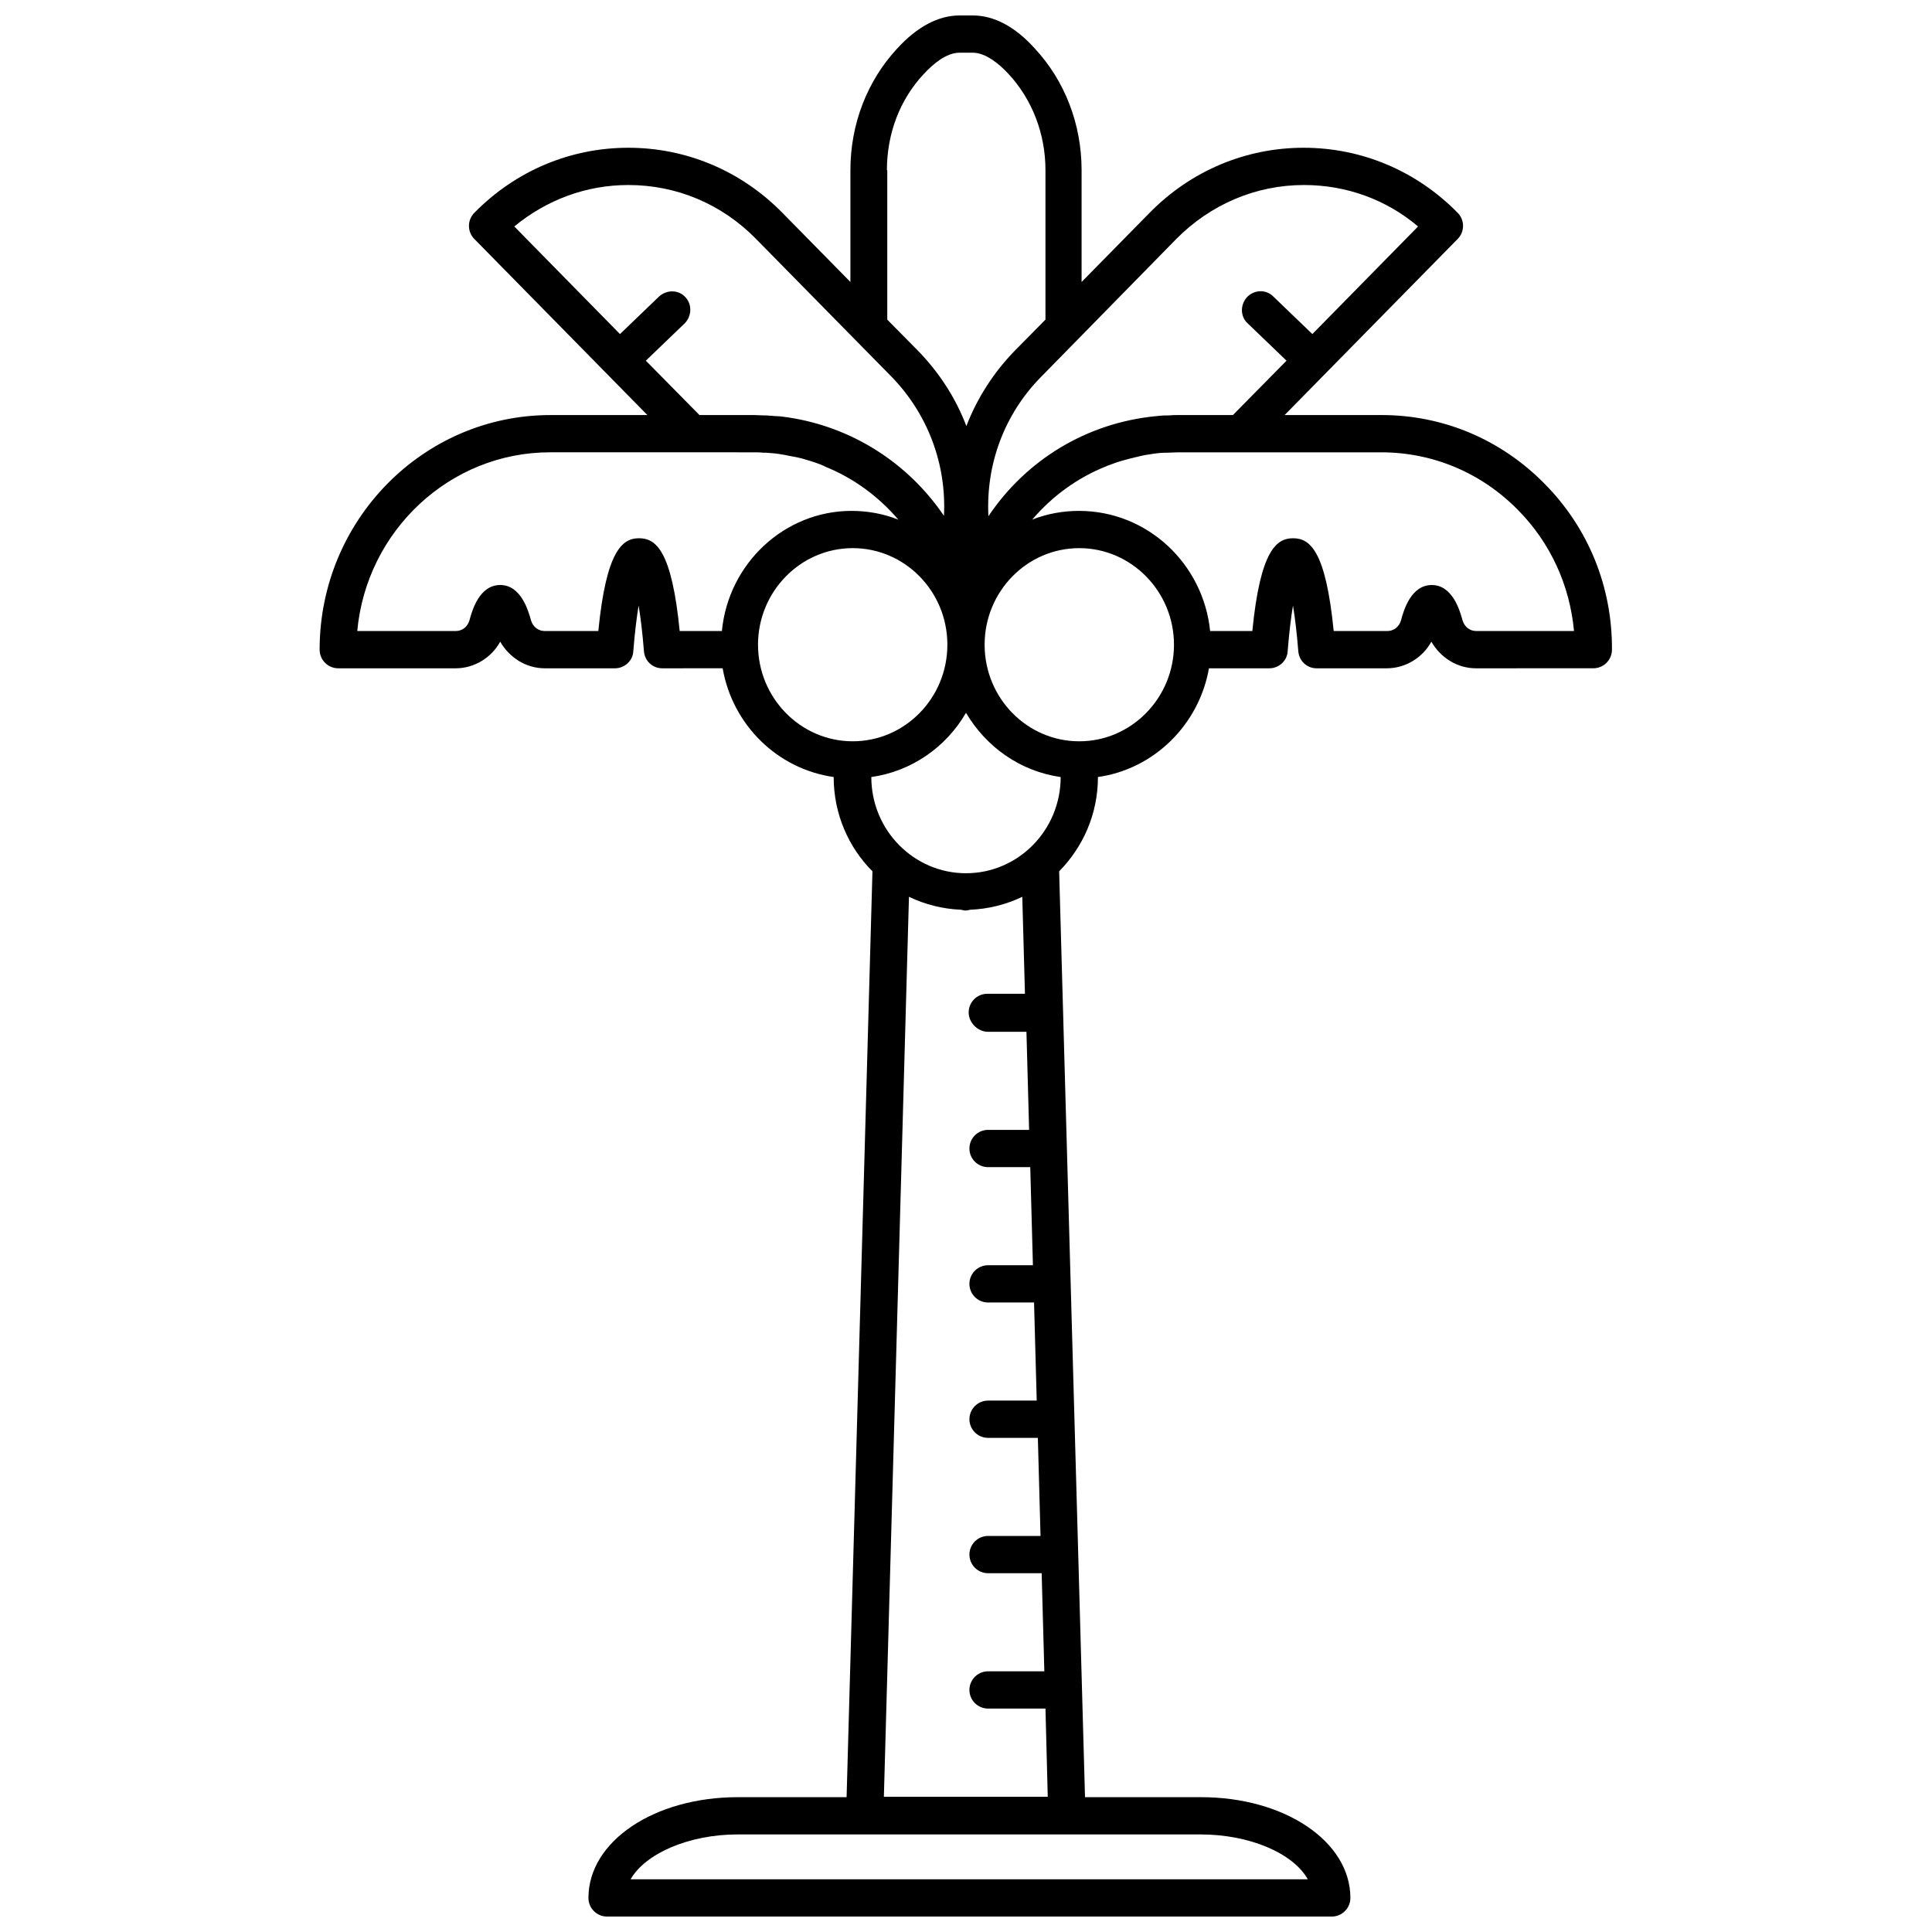 <?xml version="1.0" encoding="UTF-8"?>
<!-- Uploaded to: ICON Repo, www.iconrepo.com, Generator: ICON Repo Mixer Tools -->
<svg width="800px" height="800px" version="1.1" viewBox="144 144 512 512" xmlns="http://www.w3.org/2000/svg">
 <defs>
  <clipPath id="a">
   <path d="m228 148.09h344v503.81h-344z"/>
  </clipPath>
 </defs>
 <g clip-path="url(#a)">
  <path d="m553.36 272.23c-11.586-11.789-26.902-18.238-43.227-18.238h-25.695l45.848-46.652c1.914-1.914 1.914-5.039 0-6.953-10.883-11.082-25.391-17.23-40.809-17.23-15.418 0-29.926 6.144-40.809 17.23l-18.035 18.34v-29.625c0-12.191-4.434-23.68-12.395-32.242-5.238-5.844-10.883-8.766-16.426-8.766h-3.527c-5.543 0-11.184 2.922-16.523 8.766-7.961 8.566-12.395 20.051-12.395 32.242v29.625l-18.035-18.34c-10.883-11.082-25.391-17.23-40.809-17.23-15.418 0-29.926 6.144-40.809 17.23-1.914 1.914-1.914 5.039 0 6.953l45.848 46.652-25.695 0.004c-33.754 0-61.164 27.91-61.164 62.172 0 2.719 2.215 4.938 4.938 4.938h31.137c4.938 0 9.473-2.82 11.789-7.055 2.418 4.231 6.852 7.055 11.789 7.055h18.641c2.519 0 4.734-2.016 4.836-4.535 0.402-5.039 0.906-9.07 1.41-12.09 0.504 3.023 1.008 7.055 1.41 12.09 0.203 2.621 2.316 4.535 4.836 4.535l16.023-0.004c2.621 15.012 14.508 26.703 29.422 28.816 0 9.773 3.93 18.641 10.277 24.988l-6.852 245.36-28.816 0.004c-22.168 0-39.598 11.688-39.598 26.703 0 2.719 2.215 4.938 4.938 4.938h192.05c2.719 0 4.938-2.215 4.938-4.938 0-14.914-17.332-26.703-39.598-26.703h-30.73l-6.852-245.36c6.348-6.449 10.277-15.215 10.277-24.988 14.914-2.117 26.801-13.906 29.422-28.816h16.02c2.519 0 4.734-2.016 4.836-4.535 0.402-5.039 0.906-9.07 1.41-12.09 0.504 3.023 1.008 7.055 1.41 12.09 0.203 2.621 2.316 4.535 4.836 4.535h18.641c4.938 0 9.473-2.82 11.789-7.055 2.418 4.231 6.852 7.055 11.789 7.055l31.133-0.004c2.719 0 4.938-2.215 4.938-4.938 0.102-16.625-6.246-32.242-17.832-43.934zm-97.641-64.891c9.07-9.168 21.059-14.309 33.855-14.309 11.184 0 21.766 3.828 30.23 10.984l-28.012 28.516-10.379-9.977c-1.914-1.914-5.039-1.812-6.953 0.203-1.812 2.016-1.812 5.141 0.203 6.953l10.277 9.875-14.207 14.41h-14.41-0.102c-0.906 0-1.715 0-2.621 0.102h-0.605c-0.906 0-1.812 0.102-2.719 0.203h-0.102c-18.137 1.812-34.16 11.488-44.234 26.5-0.707-13.602 4.133-27.004 14.008-36.98zm-76.68-18.234c0-9.672 3.426-18.742 9.773-25.492 2.418-2.621 5.945-5.644 9.473-5.644h3.527c3.426 0 7.055 3.023 9.473 5.644 6.246 6.75 9.773 15.82 9.773 25.492v39.598l-7.961 8.062c-5.742 5.844-10.176 12.797-13 20.152-2.82-7.457-7.254-14.309-13-20.152l-7.961-8.062v-39.598zm-63.883 50.48 10.277-9.875c1.914-1.914 2.016-5.039 0.203-6.953-1.812-2.016-4.938-2.016-6.953-0.203l-10.379 9.977-28.012-28.516c8.566-7.055 19.043-10.984 30.23-10.984 12.797 0 24.789 5.039 33.855 14.309l35.77 36.375c9.773 9.977 14.711 23.375 14.008 36.98-9.574-14.105-24.484-23.578-41.414-26.098-0.906-0.102-1.914-0.301-2.82-0.301h-0.102c-0.906-0.102-1.812-0.102-2.719-0.203h-0.605c-0.906 0-1.715-0.102-2.621-0.102h-0.102-14.41zm20.152 71.641h-11.184c-2.117-21.461-6.348-24.586-10.781-24.586-4.332 0-8.664 3.125-10.781 24.586h-14.207c-1.715 0-3.125-1.109-3.629-2.82-0.707-2.519-2.621-9.371-8.16-9.371-5.543 0-7.457 6.75-8.16 9.371-0.504 1.715-1.914 2.82-3.629 2.82h-26.098c2.418-26.5 24.484-47.359 51.086-47.359h37.383l16.422 0.004c0.906 0 1.812 0 2.719 0.102h0.707c0.805 0.102 1.715 0.102 2.519 0.203 0.203 0 0.504 0.102 0.707 0.102 0.605 0.102 1.211 0.203 1.812 0.301 0.301 0.102 0.707 0.102 1.008 0.203 0.707 0.102 1.41 0.301 2.117 0.402 0.402 0.102 0.906 0.203 1.309 0.301 0.301 0.102 0.707 0.203 1.008 0.301 1.715 0.504 3.324 1.008 4.938 1.715 0 0 0.102 0 0.102 0.102 7.559 3.023 14.207 7.859 19.547 14.105-3.828-1.512-8.062-2.316-12.395-2.316-17.734-0.004-32.645 13.902-34.359 31.836zm9.574 3.629c0-14.105 11.285-25.594 25.09-25.594 13.805 0 24.988 11.387 25.09 25.391v0.203 0.203c-0.102 14.008-11.285 25.391-25.09 25.391-13.805 0-25.09-11.488-25.09-25.594zm81.816 315.29h35.469c13.098 0 24.586 5.039 28.414 11.891l-179.46-0.004c3.828-6.75 15.316-11.891 28.414-11.891h33.754zm-20.855-212.71h10.176l0.707 25.996h-10.883c-2.719 0-4.938 2.215-4.938 4.938 0 2.719 2.215 4.938 4.938 4.938h11.184l0.707 25.996h-11.891c-2.719 0-4.938 2.215-4.938 4.938 0 2.719 2.215 4.938 4.938 4.938h12.191l0.707 25.996h-12.898c-2.719 0-4.938 2.215-4.938 4.938 0 2.719 2.215 4.938 4.938 4.938h13.199l0.707 25.996h-13.906c-2.719 0-4.938 2.215-4.938 4.938 0 2.719 2.215 4.938 4.938 4.938h14.207l0.707 25.996h-14.914c-2.719 0-4.938 2.215-4.938 4.938 0 2.719 2.215 4.938 4.938 4.938h15.215l0.605 23.375h-43.43l6.648-238.5c4.231 2.016 8.867 3.223 13.805 3.426 0.402 0.102 0.805 0.203 1.211 0.203 0.402 0 0.805-0.102 1.211-0.203 4.938-0.203 9.574-1.41 13.805-3.426l0.707 25.695h-9.977c-2.719 0-4.938 2.215-4.938 4.938-0.004 2.723 2.414 5.141 5.137 5.141zm-5.844-42.016c-13.805 0-25.09-11.387-25.09-25.492 10.68-1.512 19.852-7.961 25.09-17.027 5.34 9.07 14.41 15.516 25.09 17.027 0 14.105-11.285 25.492-25.09 25.492zm30.027-34.965c-13.805 0-24.988-11.387-25.09-25.391v-0.203-0.203c0.102-14.008 11.285-25.391 25.09-25.391 13.805 0 25.09 11.488 25.09 25.594s-11.289 25.594-25.09 25.594zm105.2-29.223c-1.715 0-3.125-1.109-3.629-2.82-0.707-2.519-2.621-9.371-8.16-9.371-5.543 0-7.457 6.75-8.16 9.371-0.504 1.715-1.914 2.82-3.629 2.82h-14.207c-2.117-21.461-6.348-24.586-10.781-24.586-4.332 0-8.664 3.125-10.781 24.586h-11.184c-1.812-17.836-16.625-31.84-34.762-31.84-4.332 0-8.566 0.805-12.395 2.316 5.34-6.246 11.992-11.082 19.547-14.105 0.102 0 0.203-0.102 0.203-0.102 1.613-0.605 3.223-1.211 4.836-1.613 0.402-0.102 0.707-0.203 1.109-0.301 0.402-0.102 0.805-0.203 1.211-0.301 0.707-0.203 1.41-0.301 2.117-0.504 0.301-0.102 0.707-0.102 1.008-0.203 0.605-0.102 1.211-0.203 1.914-0.301 0.203 0 0.504-0.102 0.707-0.102 0.805-0.102 1.715-0.203 2.519-0.203h0.707c0.906 0 1.812-0.102 2.719-0.102h53.906c13.703 0 26.602 5.441 36.273 15.316 8.566 8.664 13.703 19.949 14.812 32.043z"/>
 </g>
</svg>